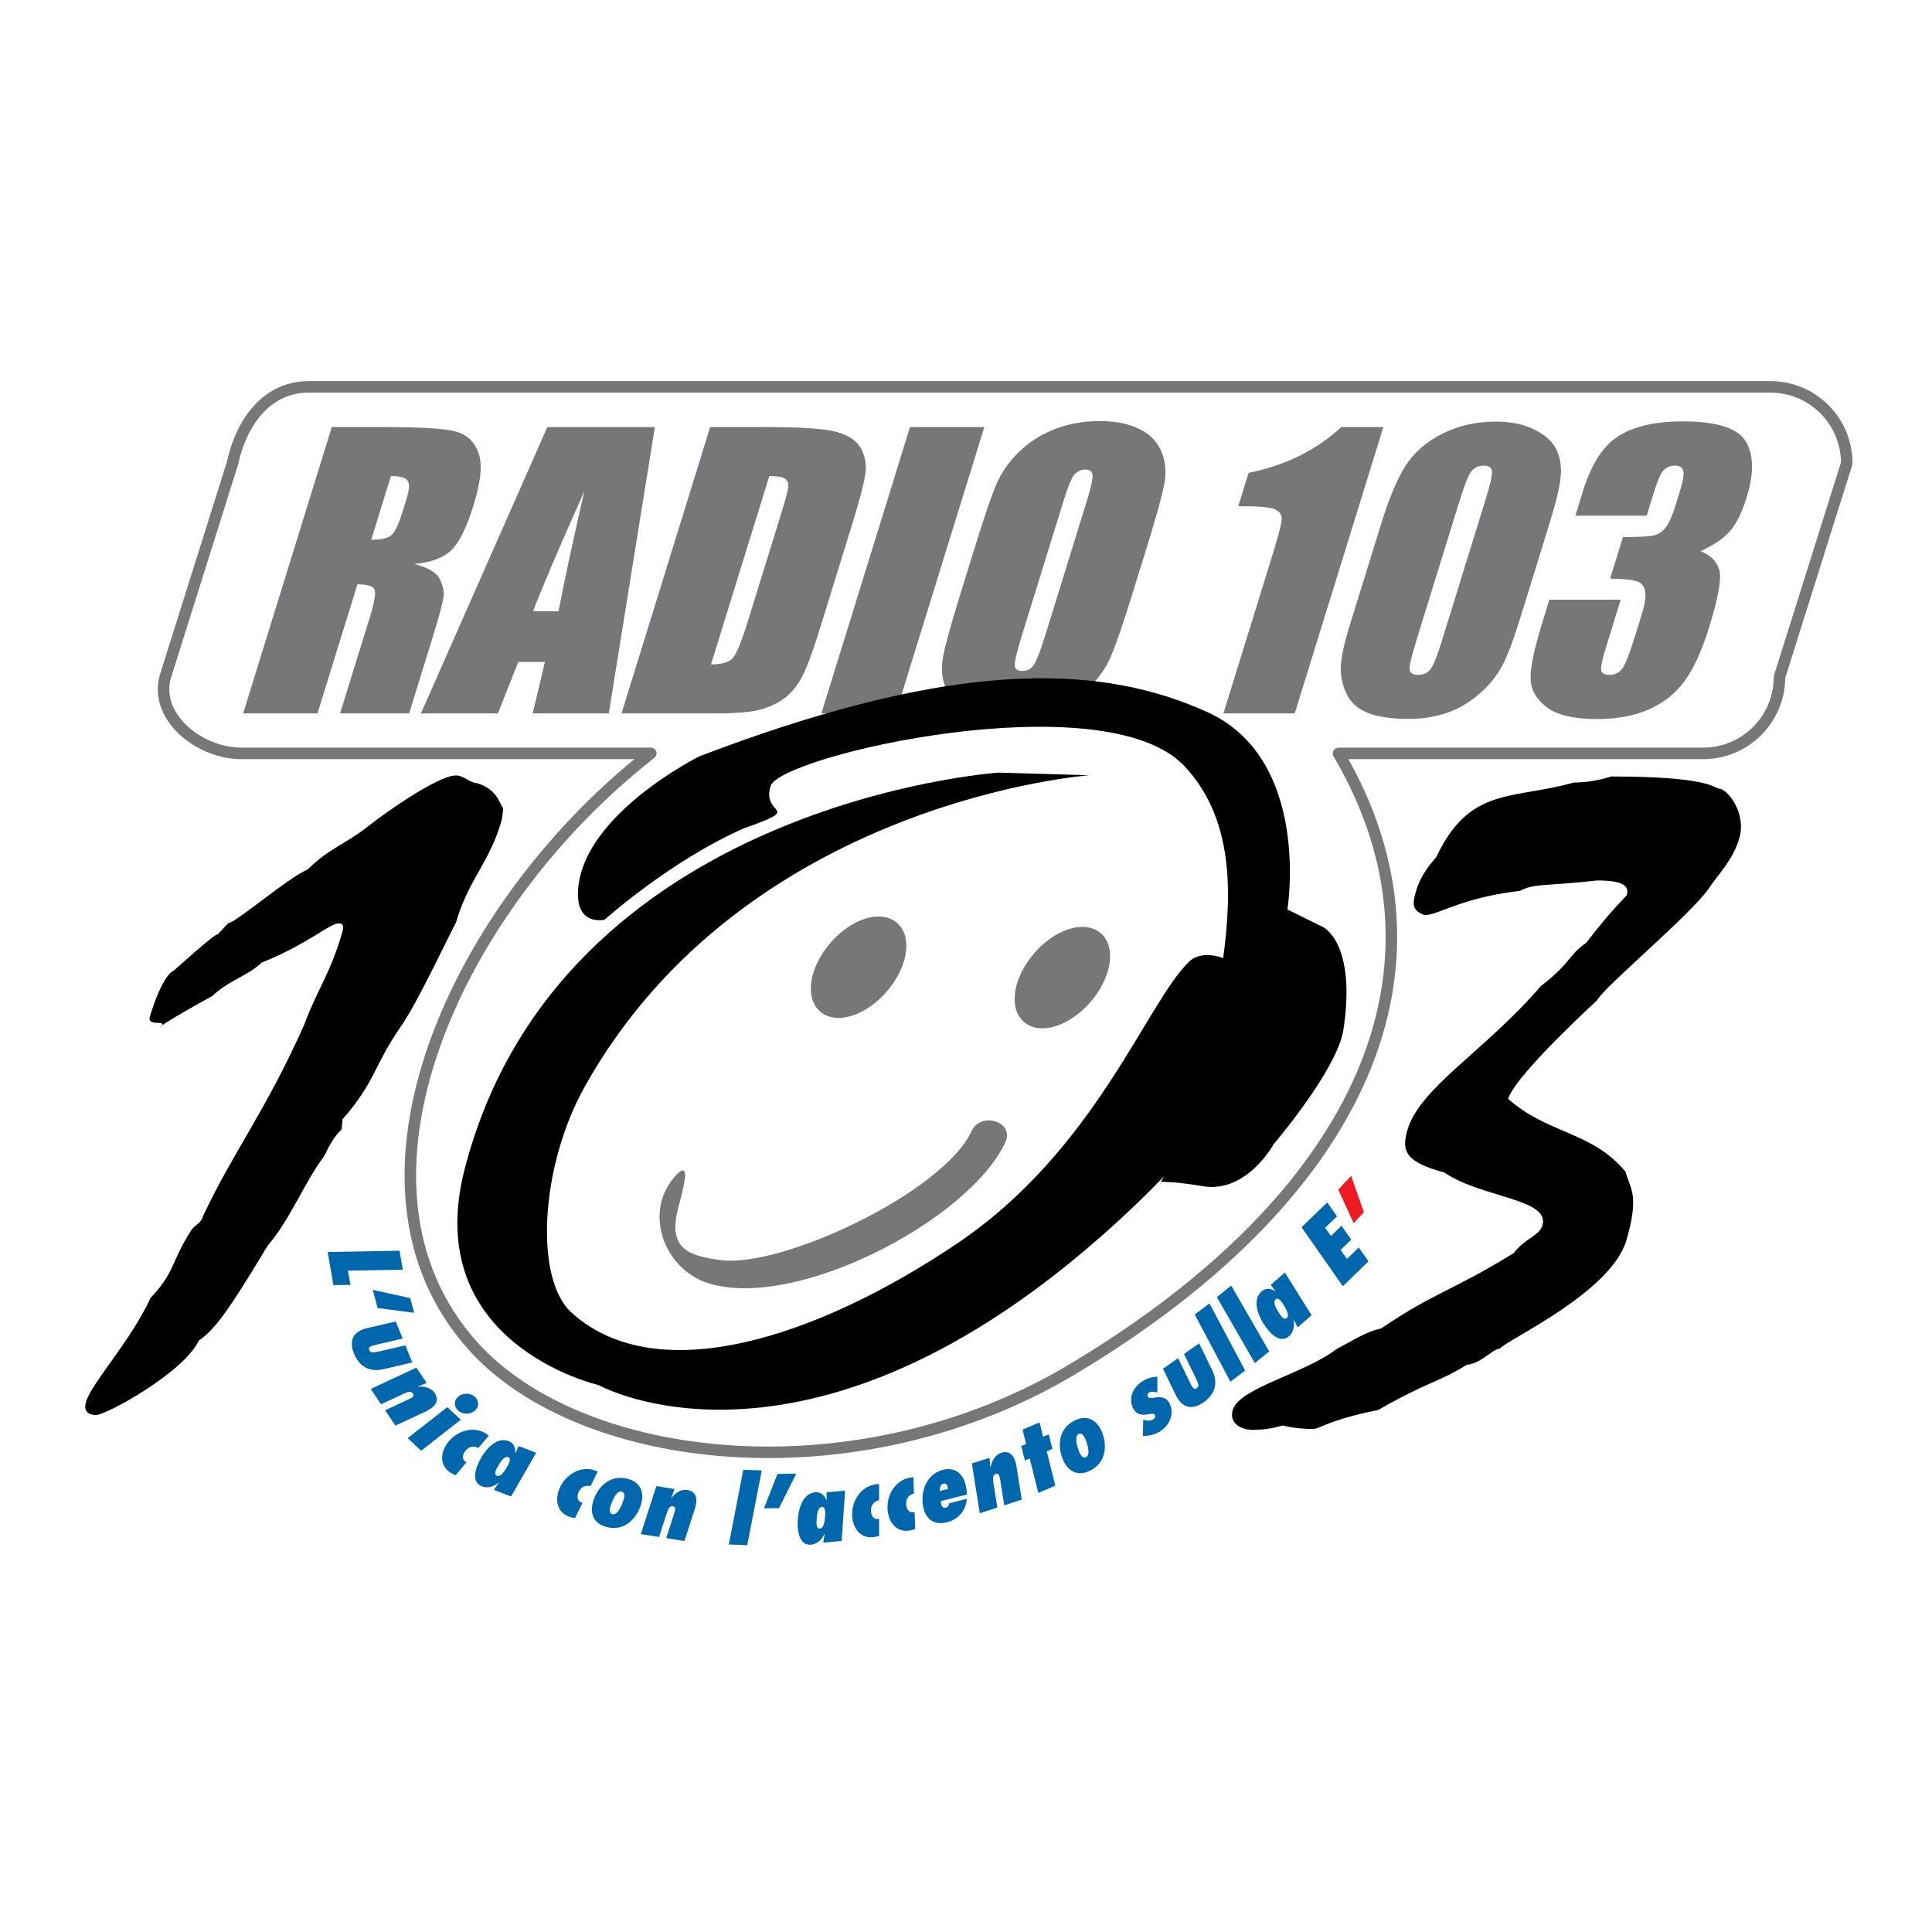 <?xml version="1.0" encoding="utf-8"?>
<!-- Generator: Adobe Illustrator 13.0.0, SVG Export Plug-In . SVG Version: 6.00 Build 14948)  -->
<!DOCTYPE svg PUBLIC "-//W3C//DTD SVG 1.0//EN" "http://www.w3.org/TR/2001/REC-SVG-20010904/DTD/svg10.dtd">
<svg version="1.0" id="Layer_1" xmlns="http://www.w3.org/2000/svg" xmlns:xlink="http://www.w3.org/1999/xlink" x="0px" y="0px"
	 width="192.756px" height="192.756px" viewBox="0 0 192.756 192.756" enable-background="new 0 0 192.756 192.756"
	 xml:space="preserve">
<g>
	<polygon fill-rule="evenodd" clip-rule="evenodd" fill="#FFFFFF" points="0,0 192.756,0 192.756,192.756 0,192.756 0,0 	"/>
	<path fill-rule="evenodd" clip-rule="evenodd" fill="#757779" d="M154.579,52.279l-2.948,9.529
		c-0.671,2.165-1.275,3.741-1.816,4.729s-1.313,1.912-2.319,2.77c-1.006,0.859-2.09,1.477-3.251,1.853
		c-1.162,0.376-2.389,0.564-3.681,0.564c-1.703,0-3.058-0.194-4.064-0.582c-1.004-0.4-1.711-1.018-2.122-1.853
		c-0.411-0.834-0.615-1.711-0.613-2.629c0.006-0.929,0.319-2.399,0.942-4.411l3.086-9.97c0.812-2.623,1.642-4.587,2.492-5.893
		c0.862-1.306,2.085-2.353,3.668-3.141c1.594-0.788,3.349-1.182,5.263-1.182c1.562,0,2.873,0.276,3.937,0.829
		c1.065,0.542,1.781,1.206,2.147,1.994c0.367,0.789,0.503,1.676,0.409,2.664C155.625,48.538,155.248,50.115,154.579,52.279
		L154.579,52.279z M33.1,42.609h5.25c3.5,0,5.823,0.136,6.973,0.406c1.161,0.271,1.956,0.965,2.386,2.083
		c0.444,1.106,0.29,2.876-0.463,5.311c-0.688,2.224-1.427,3.718-2.215,4.482c-0.789,0.765-2.017,1.224-3.685,1.376
		c1.355,0.365,2.19,0.853,2.506,1.465c0.315,0.612,0.452,1.176,0.41,1.694c-0.028,0.506-0.398,1.912-1.112,4.217l-2.332,7.535H33.93
		l2.938-9.493c0.473-1.529,0.643-2.476,0.51-2.841c-0.123-0.364-0.695-0.546-1.716-0.547l-3.986,12.881h-7.416L33.1,42.609
		L33.1,42.609z M65.336,42.609L60.74,71.178h-7.592l1.219-5.135h-2.66l-2.03,5.135h-7.681l12.611-28.568H65.336L65.336,42.609z
		 M70.85,42.609h5.549c3.582,0,5.95,0.165,7.104,0.494c1.167,0.33,1.962,0.871,2.387,1.624c0.424,0.753,0.575,1.594,0.452,2.523
		c-0.12,0.917-0.599,2.729-1.436,5.435L81.811,62.69c-0.793,2.565-1.448,4.283-1.964,5.153c-0.501,0.859-1.126,1.535-1.878,2.029
		c-0.749,0.483-1.594,0.824-2.537,1.024c-0.939,0.188-2.295,0.282-4.068,0.282h-9.354L70.85,42.609L70.85,42.609z M112.953,59.337
		c-0.889,2.871-1.588,4.906-2.101,6.105c-0.497,1.188-1.257,2.276-2.278,3.264c-1.011,0.988-2.203,1.747-3.576,2.277
		c-1.374,0.529-2.865,0.794-4.474,0.794c-1.527,0-2.824-0.248-3.893-0.741c-1.054-0.506-1.795-1.258-2.225-2.259
		c-0.431-0.999-0.534-2.087-0.311-3.264s0.79-3.234,1.7-6.176l1.513-4.888c0.888-2.87,1.58-4.899,2.077-6.088
		c0.513-1.2,1.274-2.294,2.284-3.282c1.022-0.988,2.22-1.747,3.594-2.276c1.373-0.53,2.864-0.794,4.474-0.794
		c1.526,0,2.816,0.253,3.869,0.759c1.068,0.494,1.817,1.242,2.249,2.241c0.43,1,0.533,2.088,0.311,3.264
		c-0.224,1.177-0.79,3.236-1.7,6.176L112.953,59.337L112.953,59.337z M169.663,54.997c0.967,0.365,1.586,0.964,1.856,1.799
		c0.273,0.824-0.063,2.765-1.01,5.823c-0.703,2.271-1.508,4.035-2.413,5.293c-0.903,1.248-2.091,2.2-3.562,2.858
		c-1.469,0.647-3.195,0.97-5.18,0.971c-2.255,0-3.912-0.376-4.971-1.129c-1.044-0.764-1.602-1.693-1.674-2.788
		c-0.058-1.105,0.335-3.017,1.176-5.735l0.699-2.259h7.117l-1.437,4.641c-0.383,1.235-0.556,2.023-0.521,2.364
		c0.05,0.33,0.328,0.494,0.834,0.494c0.551,0,0.98-0.212,1.288-0.635s0.737-1.529,1.291-3.317l0.611-1.977
		c0.339-1.094,0.463-1.894,0.373-2.399s-0.353-0.835-0.786-0.988c-0.431-0.165-1.336-0.259-2.714-0.282l1.283-4.146
		c1.691,0,2.756-0.065,3.195-0.195c0.439-0.129,0.814-0.411,1.126-0.847c0.311-0.435,0.609-1.117,0.897-2.047l0.492-1.588
		c0.309-1,0.406-1.659,0.294-1.977c-0.102-0.318-0.369-0.477-0.804-0.477c-0.493,0-0.887,0.171-1.18,0.512
		c-0.279,0.33-0.587,1.041-0.926,2.135l-0.726,2.347h-7.117l0.754-2.436c0.845-2.729,2.036-4.569,3.576-5.523
		c1.543-0.964,3.671-1.447,6.385-1.447c3.394,0,5.489,0.666,6.288,1.994c0.798,1.33,0.83,3.177,0.1,5.541
		c-0.495,1.6-1.071,2.759-1.728,3.476C171.9,53.761,170.938,54.409,169.663,54.997L169.663,54.997z M39.003,47.498l-1.966,6.352
		c0.833,0,1.449-0.111,1.848-0.335c0.413-0.234,0.814-0.982,1.205-2.241l0.486-1.57c0.28-0.906,0.299-1.5,0.059-1.782
		C40.404,47.639,39.86,47.498,39.003,47.498L39.003,47.498z M55.723,60.979c0.625-3.234,1.485-7.229,2.581-11.981
		c-2.441,5.458-4.147,9.452-5.118,11.981H55.723L55.723,60.979z M76.753,47.498L70.938,66.29c1.068,0,1.791-0.212,2.169-0.635
		c0.381-0.435,0.866-1.605,1.456-3.511l3.435-11.099c0.401-1.294,0.616-2.124,0.647-2.488c0.03-0.364-0.076-0.629-0.318-0.794
		C78.088,47.585,77.563,47.498,76.753,47.498L76.753,47.498z M98.207,42.609l-8.841,28.568H81.95l8.841-28.568H98.207L98.207,42.609
		z M108.442,49.95c0.411-1.329,0.597-2.176,0.558-2.541c-0.025-0.376-0.266-0.564-0.724-0.565c-0.388,0-0.734,0.153-1.041,0.459
		c-0.29,0.294-0.663,1.177-1.118,2.647l-4.129,13.34c-0.513,1.659-0.765,2.682-0.756,3.07c0.021,0.388,0.277,0.582,0.771,0.582
		c0.505,0,0.897-0.223,1.177-0.67c0.279-0.447,0.679-1.512,1.2-3.194L108.442,49.95L108.442,49.95z M138.019,42.609l-8.842,28.568
		h-7.116l4.74-15.316c0.684-2.211,1.043-3.541,1.075-3.988c0.032-0.447-0.157-0.782-0.569-1.006
		c-0.397-0.235-1.418-0.353-3.062-0.353h-0.704l1.031-3.335c3.67-0.741,6.755-2.264,9.253-4.57H138.019L138.019,42.609z
		 M148.205,49.879c0.47-1.518,0.687-2.464,0.65-2.841c-0.021-0.389-0.302-0.583-0.842-0.583c-0.528,0-0.944,0.207-1.248,0.618
		c-0.288,0.4-0.66,1.336-1.115,2.806l-4.313,13.94c-0.514,1.659-0.747,2.659-0.699,3c0.059,0.342,0.352,0.512,0.881,0.512
		c0.528,0,0.936-0.2,1.226-0.6c0.287-0.4,0.647-1.3,1.082-2.7L148.205,49.879L148.205,49.879z"/>
	<path fill="none" stroke="#757779" stroke-width="1.149" stroke-linejoin="round" stroke-miterlimit="2.613" d="M30.803,38.598
		h145.84c4.203,0,7.609,3.413,7.609,7.622l-6.711,21.325c0,4.209-3.406,7.623-7.609,7.623H133.54
		c12.414,21.087,2.684,43.942-26.508,61.42c-21.512,12.88-48.989,9.747-59.814-2.265c-14.631-16.234-1.611-44.098,17.71-59.155
		H24.092c-4.202,0-8.703-3.617-7.609-7.623l6.711-21.325C24.071,42.14,26.6,38.598,30.803,38.598L30.803,38.598z"/>
	
		<path fill-rule="evenodd" clip-rule="evenodd" fill="#757779" stroke="#757779" stroke-width="0.919" stroke-miterlimit="2.613" d="
		M83.206,94.36c1.954-2.25,4.636-3.118,5.991-1.937c1.356,1.181,0.872,3.963-1.081,6.214c-1.953,2.25-4.636,3.117-5.992,1.937
		S81.252,96.61,83.206,94.36L83.206,94.36z"/>
	
		<path fill-rule="evenodd" clip-rule="evenodd" fill="#757779" stroke="#757779" stroke-width="0.919" stroke-miterlimit="2.613" d="
		M103.537,95.397c1.953-2.251,4.636-3.118,5.991-1.937c1.355,1.181,0.872,3.963-1.081,6.213c-1.953,2.251-4.636,3.118-5.991,1.938
		C101.1,100.429,101.584,97.647,103.537,95.397L103.537,95.397z"/>
	<polygon fill-rule="evenodd" clip-rule="evenodd" fill="#ED1C24" points="134.804,117.317 133.522,118.693 135.054,122.043 
		136.078,120.942 134.804,117.317 	"/>
	<path fill-rule="evenodd" clip-rule="evenodd" fill="#757779" d="M67.667,120.509c-1.103,4.199,1.18,4.777,4.155,5.203
		c6.109,0.874,22.277-6.748,25.105-12.85c0.942-2.033,4.322-0.934,3.379,1.1c-3.593,7.751-20.854,16.783-29.599,14.077
		c-4.567-1.413-6.565-7.266-3.269-10.775C69.038,115.562,68.139,118.712,67.667,120.509L67.667,120.509z"/>
	<path fill-rule="evenodd" clip-rule="evenodd" fill="#0067AC" d="M42.02,144.742l3.955-3.098l-1.346-1.258l-3.955,3.098
		L42.02,144.742L42.02,144.742z M128.363,131.511c-0.135,0.117-0.286,0.05-0.423-0.081c-0.141-0.139-0.269-0.326-0.345-0.447
		c-0.086-0.138-0.252-0.404-0.357-0.661c-0.104-0.271-0.146-0.532,0.022-0.681c0.163-0.143,0.335-0.042,0.486,0.112
		c0.157,0.163,0.281,0.379,0.352,0.492c0.076,0.121,0.227,0.363,0.32,0.619C128.515,131.104,128.541,131.356,128.363,131.511
		L128.363,131.511z M107.22,141.721c-1.427,0.697-1.723,2.172-1.311,3.52c0.412,1.349,1.416,2.188,2.843,1.49
		s1.724-2.171,1.311-3.52C109.65,141.863,108.647,141.023,107.22,141.721L107.22,141.721z M93.773,148.758
		c-0.032-0.254,0.044-0.661,0.345-0.736c0.319-0.08,0.451,0.256,0.484,0.529L93.773,148.758L93.773,148.758z M81.785,152.508
		c-0.178,0.016-0.261-0.128-0.294-0.314c-0.033-0.195-0.027-0.423-0.017-0.565c0.011-0.161,0.033-0.475,0.098-0.745
		c0.075-0.28,0.194-0.518,0.419-0.537c0.215-0.02,0.295,0.162,0.327,0.377c0.031,0.224,0.004,0.472-0.005,0.605
		c-0.01,0.142-0.029,0.427-0.104,0.688C82.146,152.269,82.019,152.487,81.785,152.508L81.785,152.508z M62.587,147.534
		c-1.541-0.385-2.714,0.554-3.264,1.852c-0.549,1.298-0.318,2.587,1.222,2.972c1.541,0.385,2.713-0.554,3.263-1.852
		C64.357,149.208,64.127,147.919,62.587,147.534L62.587,147.534z M49.563,147.235c-0.167-0.064-0.178-0.23-0.127-0.412
		c0.056-0.19,0.161-0.392,0.233-0.515c0.081-0.141,0.237-0.413,0.415-0.627c0.19-0.22,0.4-0.381,0.611-0.3
		c0.202,0.078,0.194,0.276,0.129,0.483c-0.07,0.215-0.202,0.426-0.269,0.542c-0.071,0.123-0.213,0.371-0.395,0.573
		C49.992,147.178,49.782,147.319,49.563,147.235L49.563,147.235z M33.271,128.222l1.692-0.03l-0.25-1.418l5.477-0.098l-0.333-1.891
		l-7.169,0.128L33.271,128.222L33.271,128.222z M133.975,128.325l2.561-2.478l-0.972-1.388l-1.182,1.144l-0.629-0.897l1.062-1.026
		l-0.972-1.389l-1.061,1.026l-0.573-0.818l1.183-1.145l-0.972-1.389l-2.562,2.478L133.975,128.325L133.975,128.325z M128.192,126.96
		l-1.411,1.229l0.466,0.604l-0.005,0.028c-0.439-0.266-0.928-0.363-1.374,0.024c-0.958,0.834-0.34,2.366,0.185,3.206
		c0.52,0.832,1.596,2.101,2.561,1.262c0.454-0.396,0.559-1.035,0.453-1.642l0.024,0.004l0.374,0.758l1.39-1.209L128.192,126.96
		L128.192,126.96z M126.629,134.832l-3.792-6.573l-1.432,1.16l3.793,6.574L126.629,134.832L126.629,134.832z M124.229,136.742
		l-3.562-6.702l-1.47,1.11l3.562,6.702L124.229,136.742L124.229,136.742z M116.03,136.56l1.298,2.662
		c0.601,1.232,1.582,1.51,2.752,0.688c1.108-0.776,1.508-1.885,0.856-3.22l-1.297-2.662l-1.509,1.058l1.186,2.432
		c0.267,0.548,0.349,0.8,0.08,0.989c-0.263,0.184-0.41-0.035-0.673-0.574l-1.185-2.432L116.03,136.56L116.03,136.56z
		 M114.025,143.271c0.621-0.011,1.145-0.105,1.719-0.465c0.868-0.544,1.435-1.631,0.992-2.674c-0.319-0.755-0.915-0.803-1.581-0.686
		c-0.197,0.034-0.552,0.101-0.652-0.136c-0.063-0.149,0.022-0.303,0.135-0.372c0.262-0.165,0.566-0.067,0.827,0.003l0.002-1.588
		c-0.463,0.001-1.021,0.161-1.442,0.426c-0.979,0.613-1.433,1.662-1.026,2.617c0.334,0.789,0.97,0.836,1.683,0.688
		c0.316-0.064,0.492-0.053,0.563,0.114c0.07,0.166-0.067,0.342-0.203,0.426c-0.286,0.18-0.709,0.111-0.984,0.007L114.025,143.271
		L114.025,143.271z M107.629,143.06c0.397-0.194,0.662,0.451,0.812,0.943c0.15,0.491,0.298,1.194-0.099,1.389
		c-0.397,0.193-0.662-0.451-0.813-0.943C107.38,143.956,107.232,143.253,107.629,143.06L107.629,143.06z M105.289,148.226
		l-0.855-3.429l0.562-0.239l-0.361-1.451l-0.562,0.239l-0.357-1.433l-1.694,0.721l0.357,1.433l-0.484,0.206l0.362,1.45l0.483-0.205
		l0.855,3.429L105.289,148.226L105.289,148.226z M98.716,145.442l-1.751,0.569l0.788,4.968l1.752-0.57l-0.38-2.39
		c-0.08-0.508-0.107-0.855,0.232-0.966c0.295-0.096,0.37,0.196,0.437,0.62l0.398,2.512l1.751-0.57l-0.519-3.273
		c-0.143-0.894-0.536-1.716-1.545-1.388c-0.581,0.189-0.956,0.846-1.041,1.438l-0.021-0.013L98.716,145.442L98.716,145.442z
		 M94.709,149.979c-0.019,0.208-0.16,0.398-0.361,0.448c-0.374,0.094-0.461-0.369-0.486-0.664l2.625-0.654
		c-0.069-0.788-0.188-1.515-0.711-2.054c-0.39-0.407-0.956-0.595-1.694-0.411c-1.477,0.369-2.158,1.839-2.032,3.271
		c0.129,1.471,0.959,2.331,2.445,1.959c1.076-0.268,1.867-1.125,1.965-2.333L94.709,149.979L94.709,149.979z M91.25,150.853
		l-0.12,0.023c-0.461,0.09-0.71-0.398-0.724-0.798c-0.019-0.534,0.245-0.939,0.779-1.072l-0.057-1.628
		c-0.129,0.016-0.25,0.029-0.379,0.054c-1.401,0.273-2.252,1.666-2.204,3.047c0.047,1.342,0.877,2.484,2.278,2.212
		c0.166-0.033,0.322-0.092,0.487-0.134L91.25,150.853L91.25,150.853z M87.71,151.528l-0.121,0.019
		c-0.464,0.073-0.696-0.423-0.697-0.823c0-0.533,0.278-0.93,0.816-1.044l-0.001-1.629c-0.13,0.011-0.25,0.021-0.38,0.042
		c-1.41,0.224-2.31,1.585-2.309,2.967c0,1.343,0.79,2.514,2.2,2.29c0.167-0.026,0.325-0.08,0.492-0.116L87.71,151.528L87.71,151.528
		z M84.317,148.725l-1.862,0.163l0.021,0.764l-0.02,0.021c-0.2-0.474-0.537-0.841-1.126-0.79c-1.263,0.111-1.663,1.714-1.731,2.703
		c-0.068,0.979,0.059,2.639,1.331,2.527c0.6-0.052,1.059-0.508,1.33-1.061l0.018,0.018l-0.142,0.834l1.834-0.161L84.317,148.725
		L84.317,148.725z M79.441,147.026l-1.878,0.033l-1.342,3.43l1.502-0.025L79.441,147.026L79.441,147.026z M74.554,154.158
		l1.443-7.454l-1.84-0.063l-1.442,7.453L74.554,154.158L74.554,154.158z M67.302,148.558l-1.818-0.288l-1.549,4.784l1.818,0.288
		l0.745-2.301c0.159-0.489,0.292-0.812,0.645-0.756c0.306,0.049,0.24,0.344,0.108,0.751l-0.783,2.42l1.818,0.288l1.021-3.153
		c0.279-0.861,0.301-1.771-0.748-1.938c-0.603-0.095-1.234,0.318-1.578,0.808l-0.013-0.021L67.302,148.558L67.302,148.558z
		 M62.041,148.823c0.428,0.107,0.217,0.772,0.017,1.246c-0.201,0.474-0.539,1.106-0.967,0.999c-0.429-0.106-0.218-0.771-0.017-1.245
		C61.274,149.35,61.612,148.716,62.041,148.823L62.041,148.823z M58.116,149.931l-0.117-0.036c-0.449-0.138-0.44-0.686-0.265-1.045
		c0.232-0.48,0.656-0.714,1.19-0.58l0.712-1.465c-0.122-0.047-0.234-0.092-0.36-0.13c-1.366-0.418-2.77,0.411-3.374,1.652
		c-0.588,1.208-0.39,2.606,0.976,3.024c0.161,0.05,0.326,0.07,0.492,0.111L58.116,149.931L58.116,149.931z M53.494,144.946
		l-1.746-0.671l-0.314,0.696l-0.027,0.009c0.027-0.513-0.115-0.991-0.667-1.203c-1.184-0.455-2.244,0.81-2.738,1.668
		c-0.49,0.85-1.103,2.397,0.09,2.856c0.561,0.216,1.173,0.008,1.659-0.369l0.008,0.022l-0.493,0.688l1.719,0.661L53.494,144.946
		L53.494,144.946z M46.545,145.884l-0.104-0.062c-0.402-0.242-0.262-0.772-0.005-1.079c0.342-0.408,0.81-0.533,1.295-0.274
		l1.045-1.248c-0.106-0.075-0.205-0.146-0.318-0.213c-1.224-0.737-2.787-0.273-3.673,0.785c-0.861,1.029-1.008,2.435,0.216,3.171
		c0.145,0.088,0.3,0.148,0.451,0.229L46.545,145.884L46.545,145.884z M45.69,140.723c0.44,0.41,1.181,0.421,1.652,0.051
		c0.479-0.375,0.482-1.003,0.05-1.407c-0.426-0.398-1.166-0.42-1.63-0.057C45.282,139.686,45.258,140.318,45.69,140.723
		L45.69,140.723z M42.57,137.977l-1.03-1.528l-4.55,2.127l1.029,1.529l2.189-1.023c0.465-0.218,0.792-0.339,0.991-0.043
		c0.173,0.258-0.086,0.41-0.475,0.592l-2.301,1.075l1.03,1.529l2.999-1.402c0.818-0.383,1.499-0.988,0.905-1.869
		c-0.341-0.508-1.075-0.688-1.666-0.606l0.007-0.023L42.57,137.977L42.57,137.977z M39.484,131.844l-2.881,0.668
		c-1.334,0.309-1.824,1.205-1.289,2.53c0.507,1.257,1.494,1.896,2.939,1.562l2.881-0.668l-0.689-1.71l-2.631,0.609
		c-0.593,0.138-0.857,0.161-0.98-0.145c-0.12-0.297,0.125-0.392,0.709-0.527l2.631-0.609L39.484,131.844L39.484,131.844z
		 M37.188,128.686l0.486,1.817l3.647,0.475l-0.391-1.464L37.188,128.686L37.188,128.686z"/>
	<path fill-rule="evenodd" clip-rule="evenodd" d="M140.418,112.745c-0.625,2.161-0.148,3.199,3.693,4.236
		c3.591,2.507,10.557,2.594,9.78,5.274c-0.3,1.037-1.645,1.21-2.872,2.767c-6.305,3.891-7.747,3.804-13.226,7.521
		c-1.11,0.26-1.506,0.433-4.484,2.075c-3.007,2.334-9.388,3.805-10.247,5.879c-0.523,1.211,0.409,2.162,1.964,2.162
		c1.726,0,2.8-0.433,2.973-0.433c0.961,0.259,2.23,0.346,3.008,0.346c0.69,0,1.372-0.864,6.506-1.902
		c4.969-2.853,5.868-2.68,8.811-4.495c1.518-0.173,2.41-1.471,3.324-1.643c0.879-0.952,11.121-5.62,12.623-10.808
		c1.326-4.583,0.354-5.102-0.095-6.83c-3.397-4.063-7.728-3.718-11.707-7.263c0.551-1.902,6.185-7.35,8.895-9.856
		c0.635-1.297,9.495-8.646,11.195-11.24c0.782-1.21,2.329-2.68,2.98-4.928c0.7-2.421-1.102-4.842-2.026-4.928
		c-0.579-0.086-1.03-1.21-10.784-1.21c-0.765,0.259-2.159,0.605-3.713,0.605c-6.111,1.729-10.372,0.346-13.719,7.435
		c-0.657,0.779-1.562,1.816-2.037,3.458c-0.4,1.384-0.291,1.902,0.878,2.334c1.381,0,3.607-1.729,9.505-2.421
		c1.52-0.778,2.369-0.432,7.723-1.037c2.504,0,3.217,0.519,2.941,1.47c-1.486,1.556-2.527,2.767-4.053,4.755
		c-1.843,1.297-1.414,1.902-4.531,4.323C148.134,104.877,141.645,108.509,140.418,112.745L140.418,112.745z M8.57,139.896
		c-0.267,0.938,0.315,1.279,0.995,1.279c1.068,0,8.788-4.265,10.269-7.421c1.578-1.109,2.816-2.729,6.87-9.469
		c2.331-2.729,3.642-6.312,5.656-8.957c0.485-1.023,0.922-1.877,1.724-2.645l0.097-1.023c3.302-3.754,3.059-5.289,5.851-9.299
		c1.651-2.388,4.637-8.786,5.462-10.321c1.189-4.18,3.374-6.057,4.515-10.066c0.122-0.427,0.17-0.938,0.194-1.365
		c-0.388-0.341-0.461-1.791-2.597-2.474c-0.68,0-1.335-0.768-2.112-0.768c-1.845,0-7.331,3.924-8.715,5.033
		c-2.5,1.962-3.811,2.133-6.093,4.351c-2.112,0.938-6.894,5.118-7.938,5.374c-2.524,2.73,1.352-1.335-5.421,4.721
		c-0.995,0.427-2.039,3.412-2.379,4.606c-0.122,0.427,0.122,0.598,0.801,0.598c1.845,0-3.1,2.018,5.421-2.675
		c1.724-1.62,3.472-1.962,4.928-3.326c4.831-1.962,6.748-3.924,7.719-3.924c0.388,0,0.51,0.256,0.364,0.768
		c-1.213,4.265-2.524,5.8-3.811,9.298c-3.787,8.53-7.137,12.795-10.099,19.107c-0.243,0.854-0.825,0.854-1.189,1.45
		c-2.088,3.242-1.554,4.095-4.054,6.739C13.012,133.839,9.104,138.019,8.57,139.896L8.57,139.896z M58.324,108.442
		c-4.399,7.871-5.057,19.115-1.308,22.513c8.559,7.757,24.614,2.466,38.524-6.925c13.799-9.315,18.814-23.958,23.115-28.107
		c0.729-0.704,2.08-0.837,3.38-0.33c1.017-7.423,0.726-14.257-3.854-19.147c-7.935-8.473-40.365-1.081-41.303,1.984
		c-0.938,3.065,3.499,2.024-2.681,4.221c-7.359,3.249-13.87,9.106-13.87,9.106s-2.999,0.731-2.637-3.174
		c0.689-7.456,12.087-13.122,12.087-13.122c1.243-0.475,2.46-0.926,3.652-1.354c23.212-8.329,36.812-7.698,47.024-3.062
		c10.435,4.736,7.992,19.696,7.992,19.696l3.537,1.743c0,0,3.36,1.512,2.056,10.23c-0.598,3.993-6.962,11.44-6.962,11.44
		s-2.714,4.966-7.113,4.188c-2.549-0.45-4.141-0.435-4.141-0.435s0.114-0.179,0.312-0.549c-1.885,1.984-4.114,4.115-6.738,6.398
		C79.86,149.46,59.7,138.182,59.7,138.182s-17.866-4.057-13.332-21.574c9.456-36.53,53.247-39.525,53.247-39.525l9.073,0.264
		C108.688,77.346,74.296,79.867,58.324,108.442L58.324,108.442z"/>
</g>
</svg>
